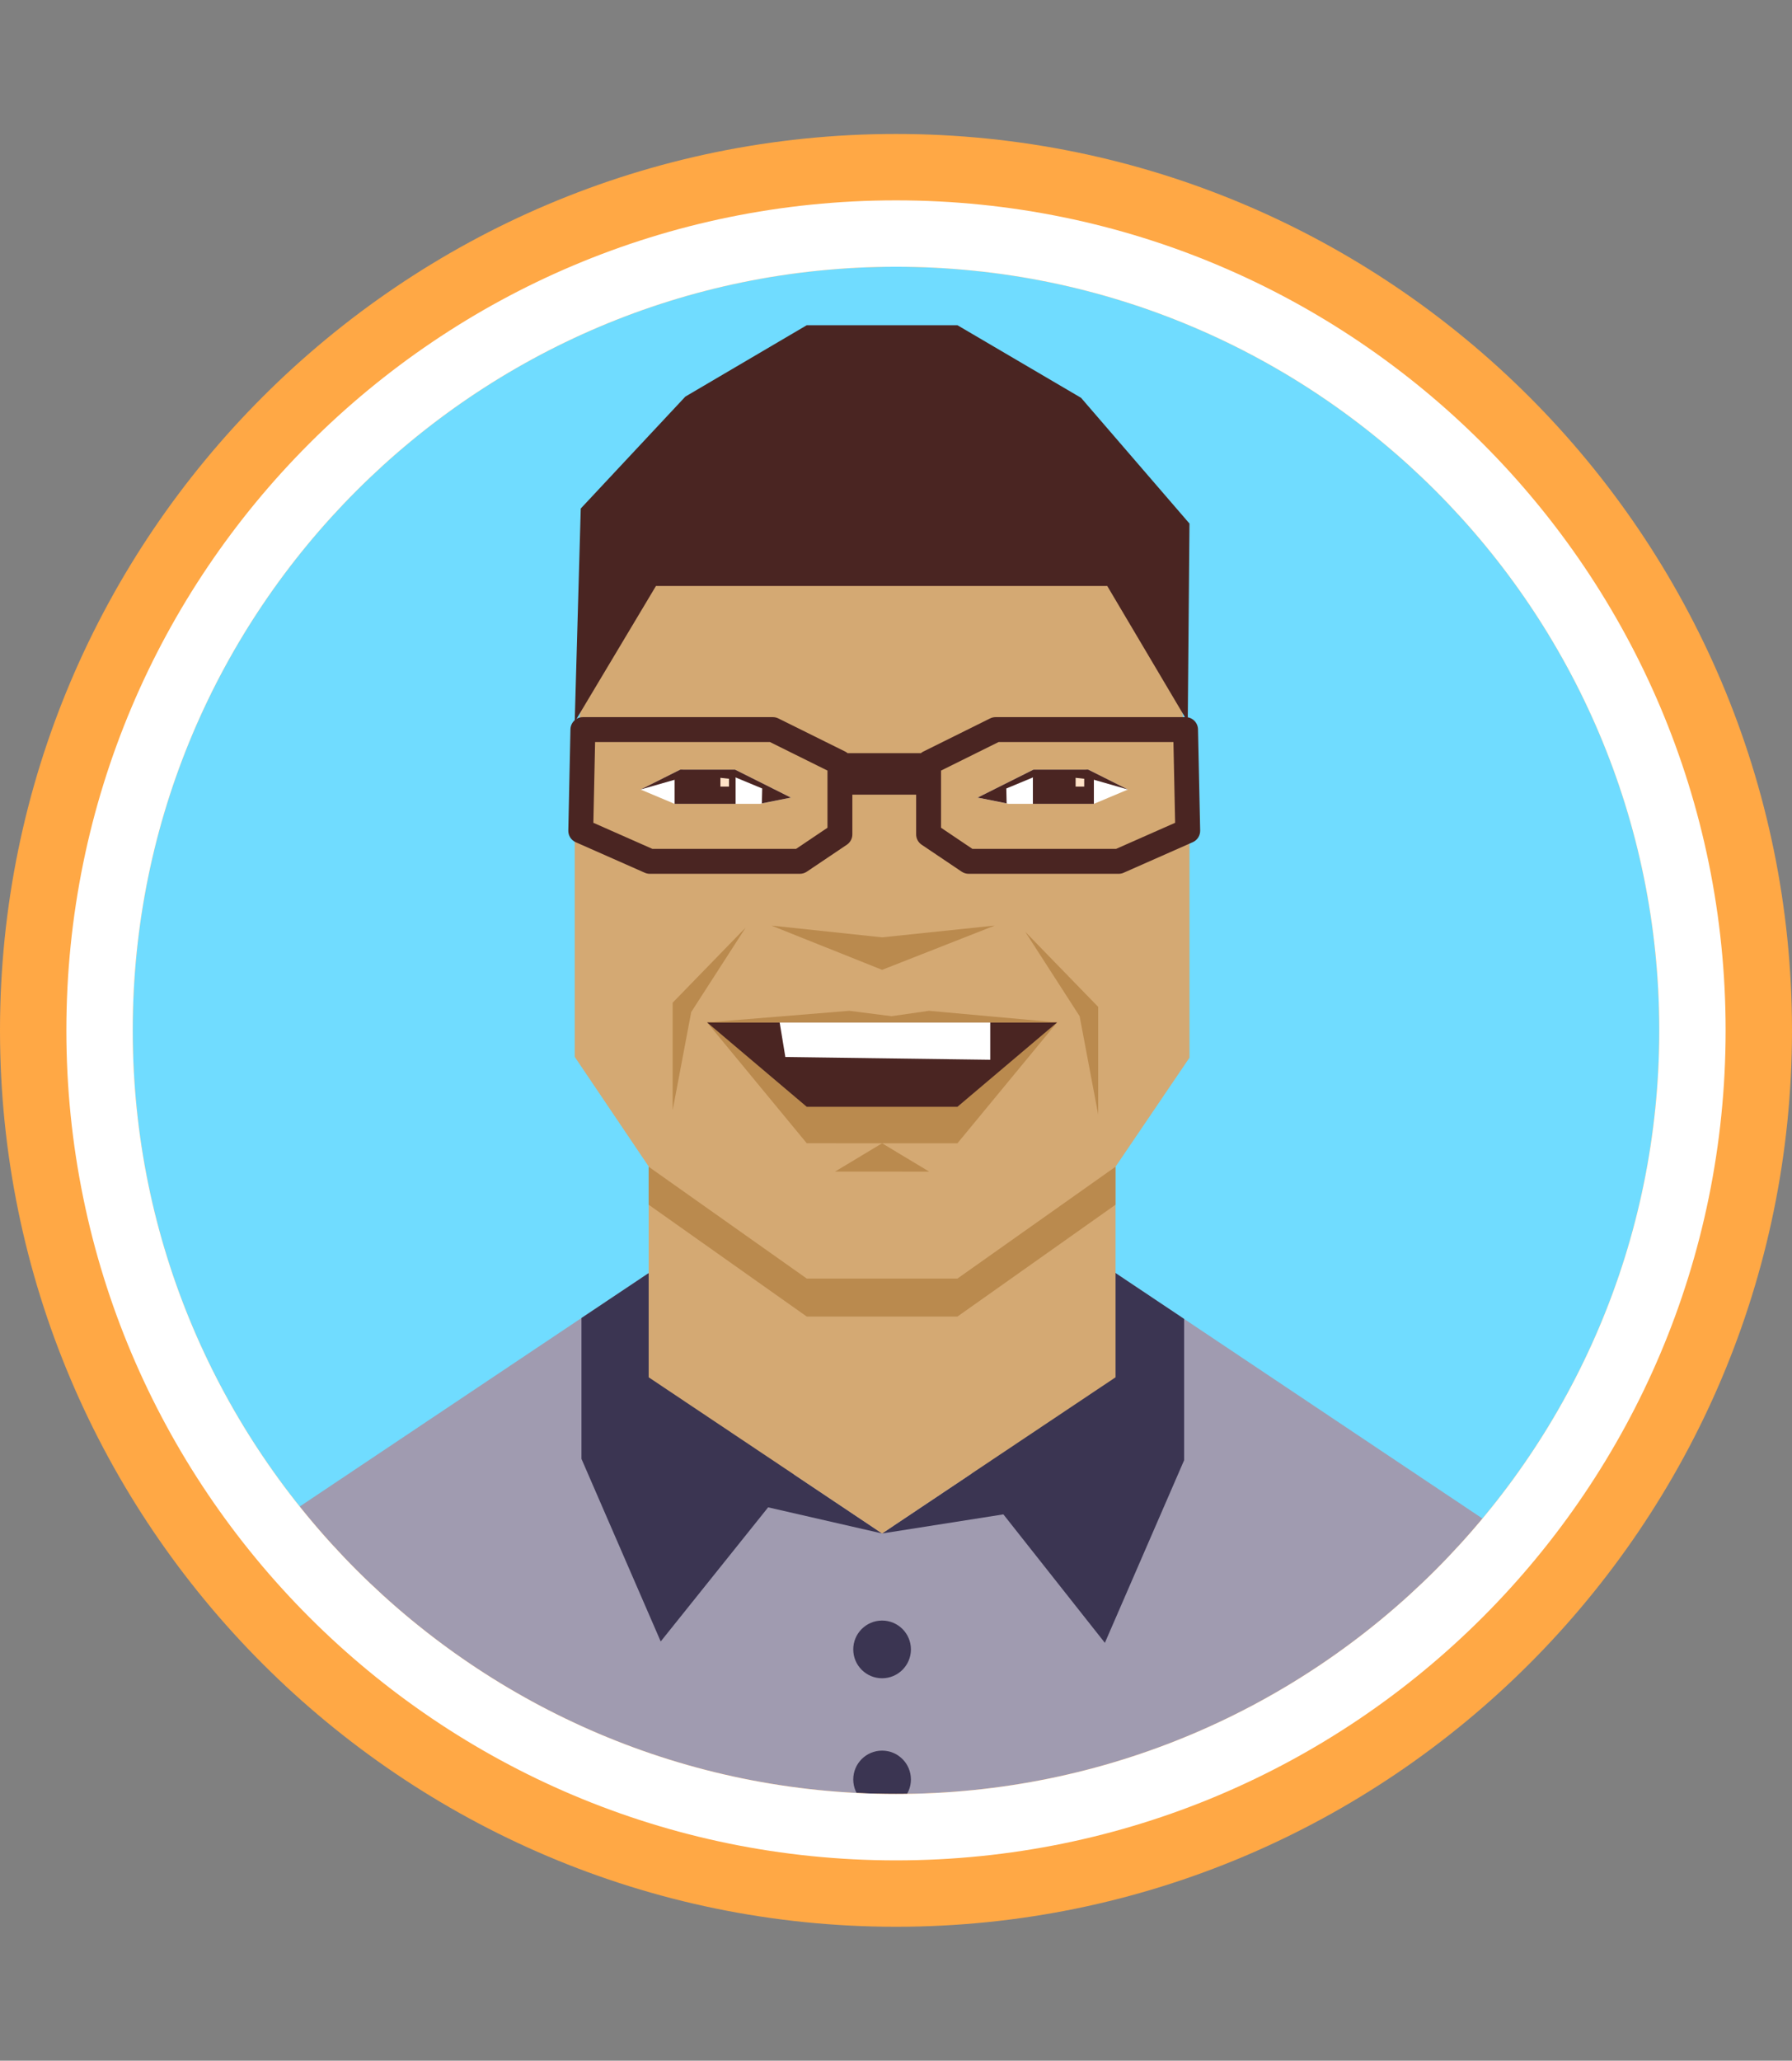 <?xml version="1.0" encoding="utf-8"?>
<!-- Generator: Adobe Illustrator 16.0.0, SVG Export Plug-In . SVG Version: 6.00 Build 0)  -->
<!DOCTYPE svg PUBLIC "-//W3C//DTD SVG 1.1//EN" "http://www.w3.org/Graphics/SVG/1.1/DTD/svg11.dtd">
<svg version="1.1" id="Layer_2" xmlns="http://www.w3.org/2000/svg" xmlns:xlink="http://www.w3.org/1999/xlink" x="0px" y="0px"
	 width="200px" height="229.89px" viewBox="0 -14.945 200 229.89" enable-background="new 0 -14.945 200 229.89"
	 xml:space="preserve">
<rect x="0" y="-14.945" width="200" height="229.89" fill="#808080" stroke="none"/>
<g>
	<path fill="#70DCFF" d="M188.12,99.347c0,49.124-39.818,88.941-88.941,88.941c-49.121,0-88.941-39.817-88.941-88.941
		c0-49.121,39.82-88.941,88.941-88.941C148.302,10.406,188.12,50.226,188.12,99.347z"/>
</g>
<g>
	<polygon fill="#A09BB0" points="98.448,109.648 22.749,160.277 47.101,182.12 98.448,196.117 147.227,185.456 174.369,160.423 	"/>
</g>
<g>
	<polygon fill="#3B3552" points="98.448,156.124 88.645,149.566 72.369,127.096 64.896,132.088 64.896,147.803 73.74,168.173 
		85.73,153.21 	"/>
</g>
<g>
	<polygon fill="#3B3552" points="123.816,126.615 108.404,149.465 108.404,149.467 98.448,156.124 111.984,153.995 123.312,168.326 
		132.156,147.956 132.156,132.189 	"/>
</g>
<polygon fill="#D4A973" points="132.754,70.913 130.509,52.933 123.682,38.911 111.408,26.977 85.515,26.977 73.68,38.697 
	65.744,53.861 64.142,71.076 64.142,102.953 72.396,115.184 72.396,138.703 98.448,156.124 124.503,138.703 124.503,115.207 
	132.754,103.049 "/>
<g>
	<polygon fill="#BA8A4E" points="78.917,99.114 90.039,112.593 106.857,112.596 117.979,99.114 	"/>
</g>
<g>
	<polygon fill="#4A2522" points="78.917,99.114 117.979,99.114 106.857,108.525 90.039,108.525 	"/>
</g>
<g>
	<polygon fill="#FFFFFF" points="87.016,99.114 87.65,102.973 110.518,103.279 110.518,99.114 	"/>
</g>
<g>
	<polygon fill="#BA8A4E" points="117.979,99.114 103.682,97.819 99.497,98.419 94.787,97.819 78.917,99.114 	"/>
</g>
<g>
	<polygon fill="#BA8A4E" points="86.097,88.311 98.448,93.249 111.021,88.309 98.448,89.623 	"/>
</g>
<g>
	<polygon fill="#BA8A4E" points="93.196,115.755 98.448,112.596 103.702,115.757 	"/>
</g>
<g>
	<polygon fill="#BA8A4E" points="83.214,88.54 77.145,97.957 75.072,108.919 75.072,96.915 	"/>
</g>
<g>
	<polygon fill="#BA8A4E" points="114.424,89.003 120.494,98.419 122.564,109.382 122.564,97.378 	"/>
</g>
<g>
	<polygon fill="#FFFFFF" points="109.107,74.034 115.338,70.913 121.45,70.908 125.887,73.132 122.084,74.732 112.57,74.732 	"/>
</g>
<g>
	<polygon fill="#4A2522" points="115.277,71.785 112.311,73.018 112.348,74.678 109.107,74.034 115.338,70.913 121.45,70.908 
		125.887,73.132 121.337,71.828 	"/>
</g>
<g>
	<polygon fill="#4A2522" points="115.277,71.785 115.277,74.732 122.084,74.732 122.084,71.828 119.031,71.39 	"/>
</g>
<g>
	<polygon fill="#FFE2C7" points="121.005,72.804 120.047,72.804 120.047,71.828 121.005,71.933 	"/>
</g>
<g>
	<polygon fill="#4A2522" points="120.654,29.435 106.857,21.336 90.039,21.336 76.49,29.299 64.817,41.784 64.142,65.589 
		73.21,50.425 123.577,50.425 132.562,65.589 132.754,43.462 	"/>
</g>
<g>
	<path fill="#3B3552" d="M101.666,169.057c0,1.778-1.44,3.221-3.218,3.221c-1.778,0-3.219-1.438-3.219-3.221
		c0-1.771,1.441-3.217,3.219-3.217C100.225,165.84,101.666,167.282,101.666,169.057z"/>
</g>
<g>
	<circle fill="#3B3552" cx="98.447" cy="183.568" r="3.218"/>
</g>
<g>
	<polygon fill="#BA8A4E" points="106.857,127.688 90.039,127.688 72.396,115.213 72.396,119.451 90.039,131.927 106.857,131.927 
		124.499,119.451 124.499,115.213 	"/>
</g>
<g>
	<polygon fill="#FFFFFF" points="88.271,74.034 82.041,70.913 75.928,70.908 71.491,73.132 75.293,74.732 84.807,74.732 	"/>
</g>
<g>
	<polygon fill="#4A2522" points="82.1,71.785 85.068,73.018 85.029,74.678 88.271,74.034 82.041,70.913 75.928,70.908 
		71.491,73.132 76.042,71.828 	"/>
</g>
<g>
	<polygon fill="#4A2522" points="82.1,71.785 82.1,74.732 75.293,74.732 75.293,71.828 78.346,71.39 	"/>
</g>
<g>
	<polygon fill="#FFE2C7" points="81.362,72.804 80.403,72.804 80.403,71.828 81.362,71.933 	"/>
</g>
<path fill="#4A2522" d="M133.706,66.415c-0.019-0.755-0.632-1.359-1.392-1.359h-21.195c-0.215,0-0.428,0.05-0.617,0.145
	l-7.482,3.711c-0.088,0.044-0.164,0.104-0.238,0.164h-8.185c-0.075-0.06-0.15-0.12-0.239-0.163l-7.485-3.711
	c-0.192-0.095-0.403-0.145-0.617-0.145H65.057c-0.757,0-1.374,0.604-1.39,1.359l-0.24,11.294c-0.012,0.56,0.315,1.073,0.827,1.3
	l7.706,3.405c0.178,0.078,0.368,0.119,0.562,0.119H89.27c0.277,0,0.547-0.082,0.775-0.236l4.471-3.009
	c0.384-0.257,0.613-0.69,0.613-1.152v-4.432h7.119v4.431c0,0.462,0.229,0.896,0.613,1.152l4.47,3.009
	c0.229,0.154,0.5,0.237,0.776,0.237h16.748c0.192,0,0.385-0.041,0.557-0.12l7.707-3.405c0.514-0.227,0.839-0.739,0.828-1.3
	L133.706,66.415z M92.352,77.396l-3.506,2.36H72.815l-6.59-2.912l0.192-9.009h19.514l6.421,3.184V77.396z M124.561,79.756h-16.031
	l-3.504-2.36v-6.377l6.424-3.184h19.513l0.19,9.009L124.561,79.756z"/>
<g>
	<path fill="#FFA845" d="M100,200C44.859,200,0,155.141,0,100C0,44.86,44.859,0,100,0c55.141,0,100,44.86,100,100
		C200,155.141,155.141,200,100,200z M100,14.814c-46.971,0-85.186,38.215-85.186,85.186c0,46.971,38.215,85.186,85.186,85.186
		c46.971,0,85.186-38.215,85.186-85.186C185.186,53.029,146.971,14.814,100,14.814z"/>
</g>
<g>
	<path fill="#FFFFFF" d="M100,14.814c46.971,0,85.186,38.215,85.186,85.186c0,46.971-38.215,85.186-85.186,85.186
		c-46.971,0-85.186-38.215-85.186-85.186C14.814,53.029,53.029,14.814,100,14.814 M100,7.407C48.863,7.407,7.407,48.864,7.407,100
		c0,51.139,41.456,92.593,92.593,92.593c51.139,0,92.592-41.454,92.592-92.593C192.592,48.864,151.139,7.407,100,7.407L100,7.407z"
		/>
</g>
</svg>
